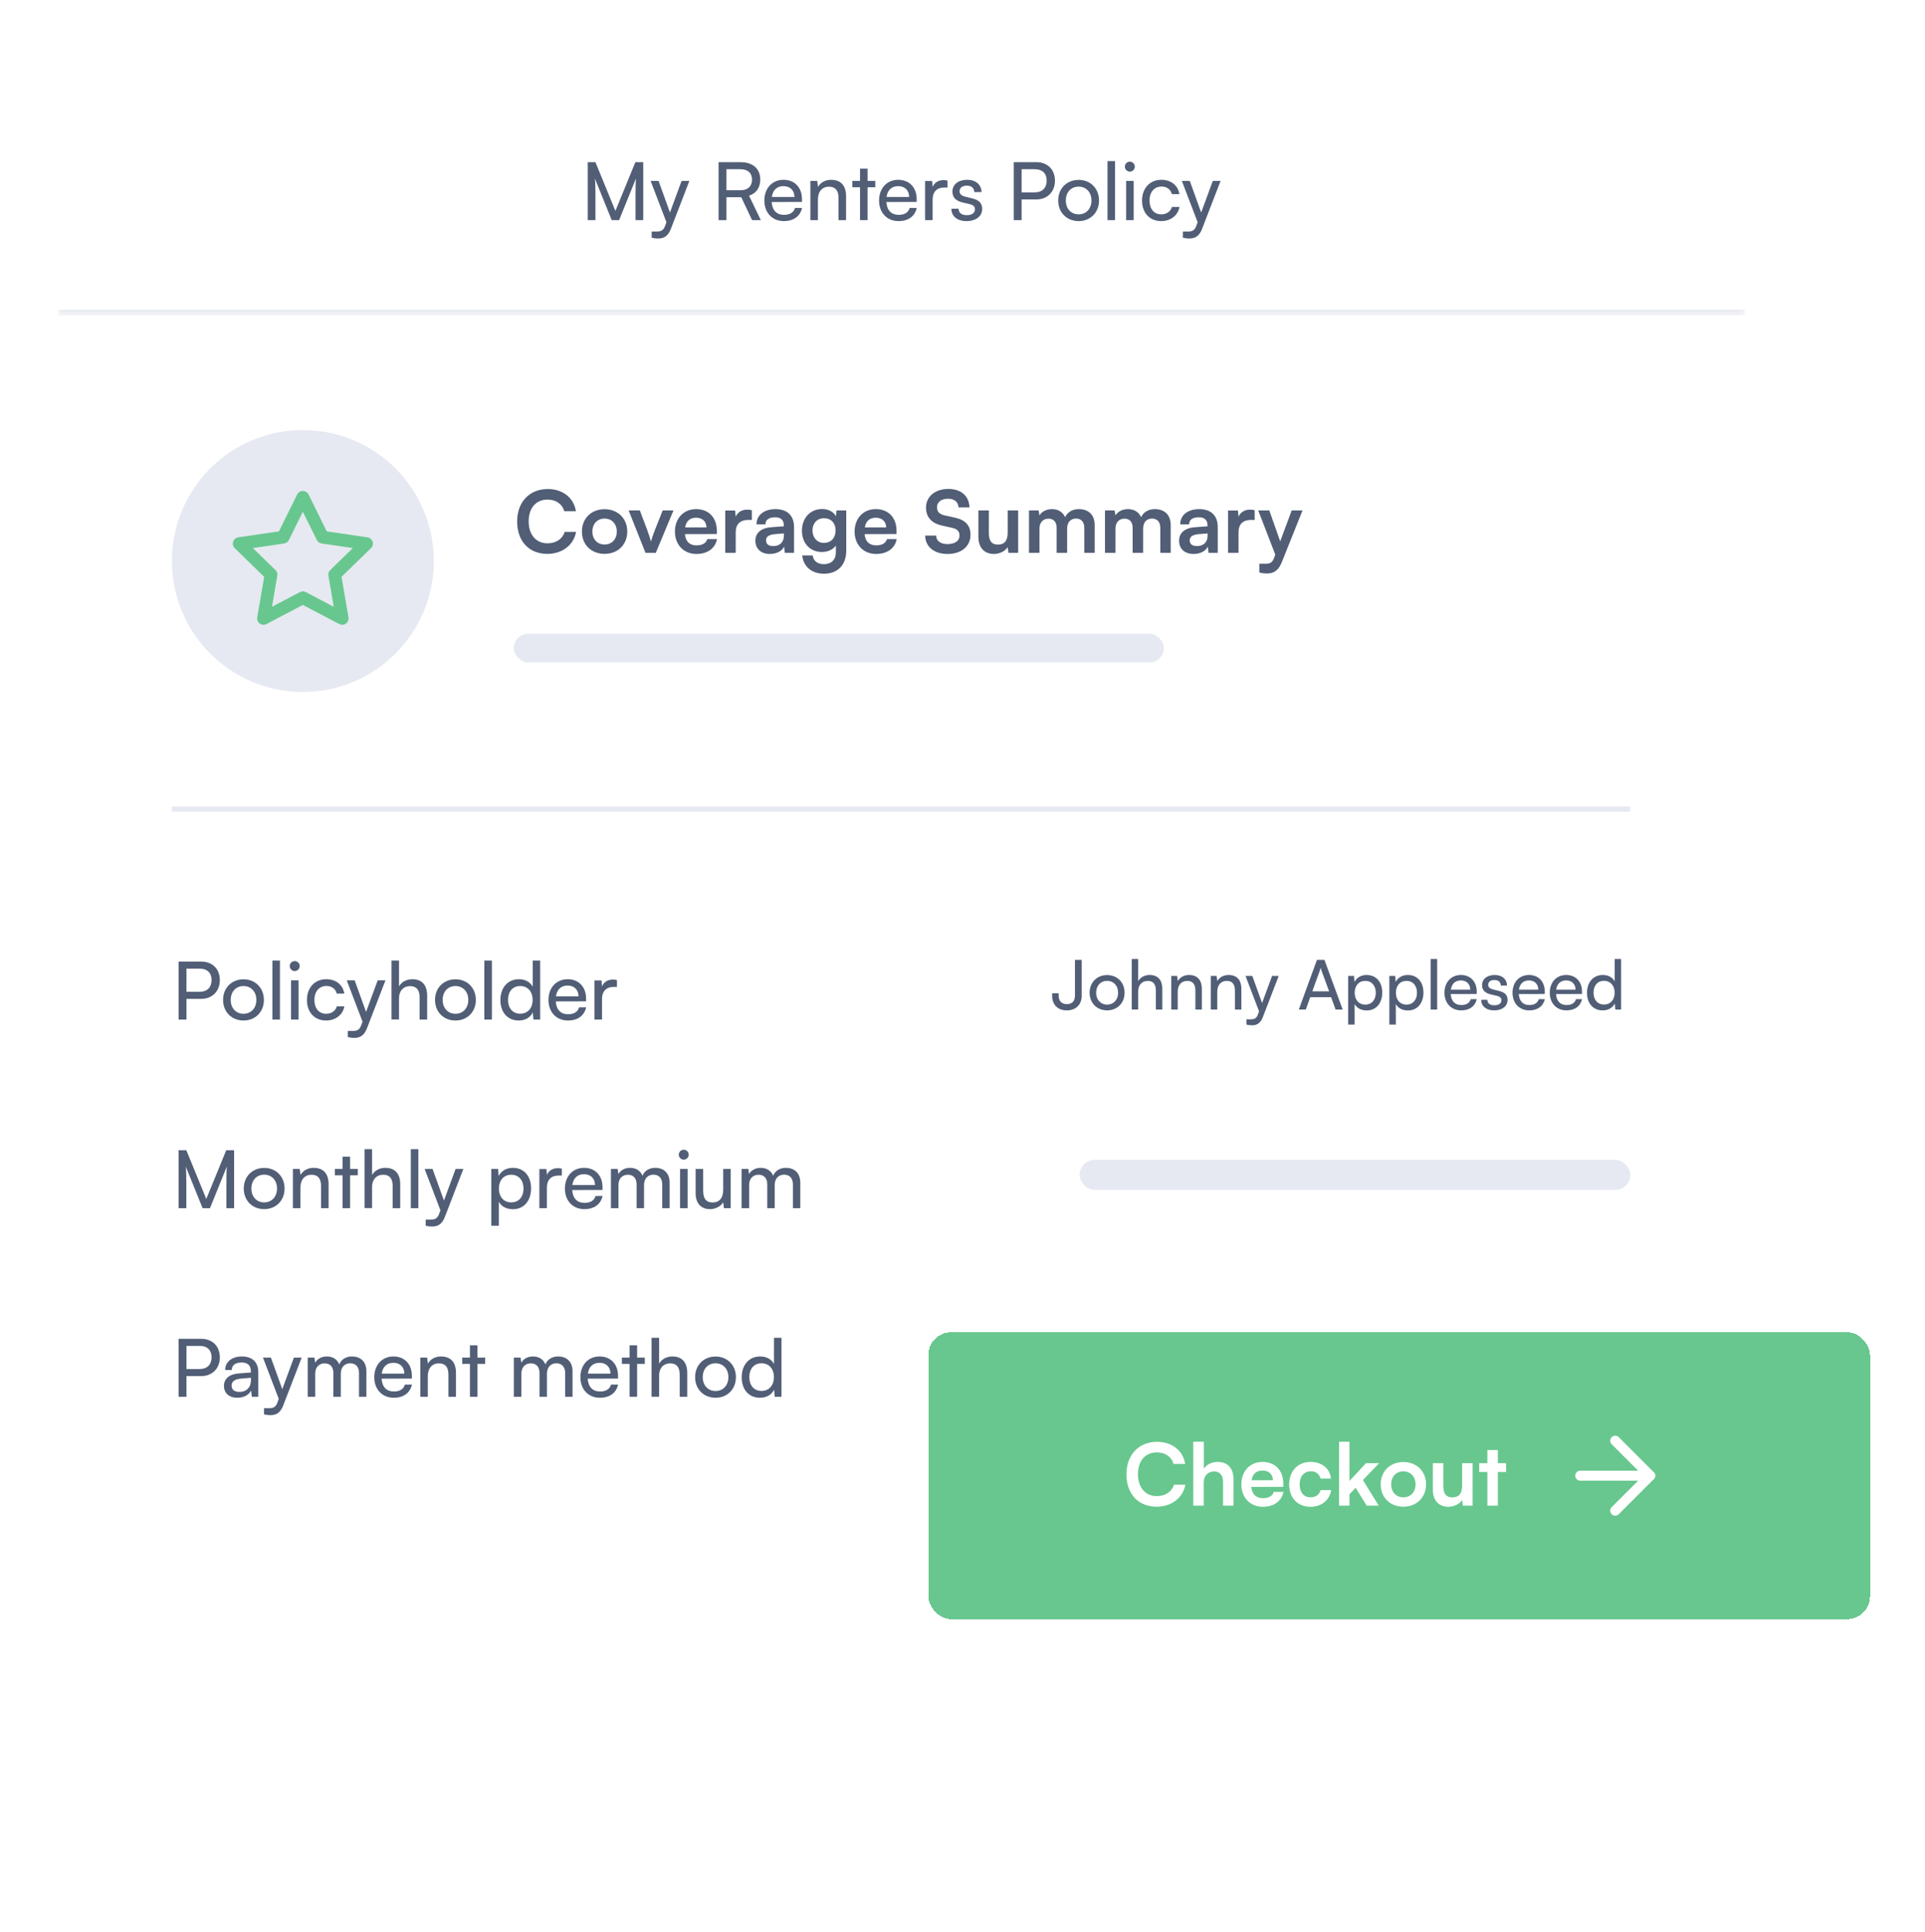 <svg width="289" height="290" viewBox="0 0 289 290" fill="none" xmlns="http://www.w3.org/2000/svg">
<g filter="url(#filter0_dd_675_7711)">
<g clip-path="url(#clip0_675_7711)">
<mask id="path-2-inside-1_675_7711" fill="white">
<path d="M8.612 4.731H261.945V43.365H8.612V4.731Z"/>
</mask>
<path d="M8.612 4.731H261.945V43.365H8.612V4.731Z" fill="white"/>
<path d="M89.394 29.048H88.239V20.346H89.394L92.391 27.664L95.388 20.346H96.568V29.048H95.412V25.606C95.412 23.981 95.424 23.391 95.485 22.777L92.945 29.048H91.838L89.31 22.801C89.37 23.223 89.394 24.113 89.394 25.329V29.048ZM97.836 31.684V30.757H98.594C99.136 30.757 99.569 30.673 99.846 29.927L100.051 29.361L97.68 23.162H98.871L100.58 27.905L102.325 23.162H103.493L100.713 30.372C100.315 31.383 99.726 31.804 98.823 31.804C98.45 31.804 98.137 31.756 97.836 31.684ZM109.06 29.048H107.88V20.346H111.166C113.031 20.346 114.139 21.333 114.139 22.958C114.139 24.161 113.537 25.028 112.454 25.377L114.223 29.048H112.911L111.286 25.606H109.06V29.048ZM109.06 21.405V24.559H111.178C112.273 24.559 112.899 23.969 112.899 22.97C112.899 21.959 112.249 21.405 111.166 21.405H109.06ZM117.679 29.192C115.946 29.192 114.754 27.941 114.754 26.111C114.754 24.27 115.922 22.994 117.631 22.994C119.304 22.994 120.399 24.149 120.399 25.895V26.316L115.85 26.328C115.934 27.568 116.584 28.254 117.703 28.254C118.582 28.254 119.16 27.893 119.352 27.219H120.411C120.123 28.482 119.136 29.192 117.679 29.192ZM117.631 23.945C116.644 23.945 116.018 24.535 115.874 25.57H119.268C119.268 24.595 118.63 23.945 117.631 23.945ZM122.794 29.048H121.663V23.162H122.686L122.806 24.065C123.18 23.391 123.926 22.994 124.756 22.994C126.309 22.994 127.019 23.945 127.019 25.449V29.048H125.888V25.702C125.888 24.51 125.334 24.029 124.467 24.029C123.408 24.029 122.794 24.787 122.794 25.931V29.048ZM130.247 29.048H129.116V24.113H127.96V23.162H129.116V21.321H130.247V23.162H131.403V24.113H130.247V29.048ZM134.899 29.192C133.166 29.192 131.974 27.941 131.974 26.111C131.974 24.27 133.142 22.994 134.851 22.994C136.524 22.994 137.619 24.149 137.619 25.895V26.316L133.069 26.328C133.154 27.568 133.804 28.254 134.923 28.254C135.802 28.254 136.379 27.893 136.572 27.219H137.631C137.342 28.482 136.355 29.192 134.899 29.192ZM134.851 23.945C133.864 23.945 133.238 24.535 133.093 25.57H136.488C136.488 24.595 135.85 23.945 134.851 23.945ZM142.253 23.114V24.149H141.747C140.676 24.149 140.014 24.799 140.014 25.931V29.048H138.883V23.174H139.942L140.014 24.065C140.255 23.451 140.845 23.042 141.651 23.042C141.856 23.042 142.024 23.066 142.253 23.114ZM142.833 27.339H143.916C143.916 27.941 144.373 28.302 145.12 28.302C145.914 28.302 146.371 27.977 146.371 27.435C146.371 27.038 146.179 26.797 145.565 26.641L144.53 26.4C143.483 26.147 142.989 25.63 142.989 24.763C142.989 23.68 143.904 22.994 145.204 22.994C146.492 22.994 147.334 23.716 147.358 24.835H146.275C146.251 24.246 145.854 23.872 145.168 23.872C144.458 23.872 144.06 24.186 144.06 24.727C144.06 25.124 144.349 25.389 144.927 25.534L145.962 25.786C146.961 26.027 147.455 26.484 147.455 27.363C147.455 28.482 146.492 29.192 145.095 29.192C143.711 29.192 142.833 28.458 142.833 27.339ZM155.575 25.943H153.373V29.048H152.193V20.346H155.575C157.284 20.346 158.38 21.465 158.38 23.138C158.38 24.763 157.272 25.943 155.575 25.943ZM155.371 21.405H153.373V24.884H155.322C156.49 24.884 157.14 24.198 157.14 23.126C157.14 22.031 156.478 21.405 155.371 21.405ZM158.868 26.099C158.868 24.282 160.167 23.006 161.937 23.006C163.694 23.006 164.994 24.282 164.994 26.099C164.994 27.917 163.694 29.192 161.937 29.192C160.167 29.192 158.868 27.917 158.868 26.099ZM160.011 26.099C160.011 27.327 160.793 28.181 161.937 28.181C163.068 28.181 163.863 27.327 163.863 26.099C163.863 24.872 163.068 24.017 161.937 24.017C160.793 24.017 160.011 24.872 160.011 26.099ZM167.402 29.048H166.27V20.189H167.402V29.048ZM169.621 21.766C169.212 21.766 168.875 21.429 168.875 21.02C168.875 20.599 169.212 20.274 169.621 20.274C170.03 20.274 170.367 20.599 170.367 21.02C170.367 21.429 170.03 21.766 169.621 21.766ZM169.067 29.048V23.162H170.199V29.048H169.067ZM171.456 26.111C171.456 24.27 172.624 22.994 174.345 22.994C175.825 22.994 176.86 23.836 177.065 25.148H175.934C175.741 24.402 175.139 24.005 174.381 24.005C173.31 24.005 172.576 24.823 172.576 26.099C172.576 27.363 173.262 28.181 174.333 28.181C175.139 28.181 175.741 27.76 175.946 27.062H177.077C176.848 28.338 175.753 29.192 174.333 29.192C172.6 29.192 171.456 27.965 171.456 26.111ZM177.588 31.684V30.757H178.346C178.887 30.757 179.321 30.673 179.598 29.927L179.802 29.361L177.431 23.162H178.623L180.332 27.905L182.077 23.162H183.245L180.464 30.372C180.067 31.383 179.477 31.804 178.575 31.804C178.201 31.804 177.888 31.756 177.588 31.684Z" fill="#515E76"/>
<path d="M261.945 42.505H8.612V44.225H261.945V42.505Z" fill="#E6E9F1" mask="url(#path-2-inside-1_675_7711)"/>
<rect width="253.334" height="233.79" transform="translate(8.612 43.365)" fill="white"/>
<g clip-path="url(#clip1_675_7711)">
<path d="M25.806 80.22C25.806 91.078 34.609 99.881 45.467 99.881C56.325 99.881 65.128 91.078 65.128 80.22C65.128 69.362 56.325 60.56 45.467 60.56C34.609 60.56 25.806 69.362 25.806 80.22Z" fill="#E6E9F1"/>
<path fill-rule="evenodd" clip-rule="evenodd" d="M45.467 69.707C45.103 69.707 44.771 69.914 44.61 70.24L41.879 75.773L35.772 76.665C35.412 76.718 35.113 76.97 35.001 77.316C34.889 77.662 34.983 78.042 35.243 78.296L39.661 82.599L38.619 88.679C38.557 89.038 38.705 89.4 38.999 89.614C39.293 89.828 39.684 89.856 40.006 89.687L45.467 86.815L50.929 89.687C51.251 89.856 51.641 89.828 51.935 89.614C52.23 89.4 52.377 89.038 52.316 88.679L51.273 82.599L55.691 78.296C55.952 78.042 56.046 77.662 55.934 77.316C55.821 76.97 55.523 76.718 55.163 76.665L49.055 75.773L46.324 70.24C46.163 69.914 45.831 69.707 45.467 69.707ZM45.467 72.822L47.563 77.069C47.702 77.351 47.971 77.546 48.282 77.591L52.971 78.277L49.579 81.581C49.353 81.8 49.251 82.117 49.304 82.427L50.104 87.094L45.912 84.889C45.633 84.742 45.301 84.742 45.022 84.889L40.83 87.094L41.63 82.427C41.684 82.117 41.581 81.8 41.355 81.581L37.963 78.277L42.652 77.591C42.963 77.546 43.232 77.351 43.371 77.069L45.467 72.822Z" fill="#68C78E"/>
</g>
<path d="M82.166 79.151C79.419 79.151 77.639 77.243 77.639 74.289C77.639 71.362 79.484 69.415 82.243 69.415C84.474 69.415 86.138 70.717 86.46 72.742H84.719C84.397 71.646 83.456 71.001 82.205 71.001C80.464 71.001 79.368 72.265 79.368 74.276C79.368 76.275 80.477 77.565 82.205 77.565C83.481 77.565 84.462 76.894 84.771 75.85H86.486C86.125 77.836 84.397 79.151 82.166 79.151ZM87.36 75.798C87.36 73.812 88.792 72.445 90.765 72.445C92.738 72.445 94.169 73.812 94.169 75.798C94.169 77.784 92.738 79.151 90.765 79.151C88.792 79.151 87.36 77.784 87.36 75.798ZM88.934 75.798C88.934 76.959 89.682 77.745 90.765 77.745C91.848 77.745 92.596 76.959 92.596 75.798C92.596 74.638 91.848 73.851 90.765 73.851C89.682 73.851 88.934 74.638 88.934 75.798ZM96.907 78.996L94.379 72.626H96.056L97.165 75.553C97.436 76.314 97.655 76.972 97.732 77.32C97.823 76.92 98.055 76.249 98.326 75.553L99.486 72.626H101.111L98.455 78.996H96.907ZM104.551 79.164C102.655 79.164 101.327 77.784 101.327 75.811C101.327 73.812 102.629 72.432 104.499 72.432C106.408 72.432 107.62 73.709 107.62 75.695V76.172L102.823 76.185C102.939 77.307 103.532 77.874 104.577 77.874C105.441 77.874 106.008 77.539 106.189 76.933H107.646C107.375 78.326 106.214 79.164 104.551 79.164ZM104.512 73.722C103.584 73.722 103.016 74.225 102.861 75.179H106.06C106.06 74.302 105.453 73.722 104.512 73.722ZM112.877 72.6V74.057H112.297C111.162 74.057 110.452 74.663 110.452 75.901V78.996H108.879V72.639H110.362L110.452 73.567C110.723 72.935 111.329 72.51 112.18 72.51C112.4 72.51 112.619 72.535 112.877 72.6ZM115.586 79.164C114.232 79.164 113.406 78.377 113.406 77.178C113.406 76.004 114.257 75.269 115.766 75.153L117.675 75.011V74.87C117.675 74.006 117.159 73.657 116.359 73.657C115.431 73.657 114.915 74.044 114.915 74.715H113.574C113.574 73.335 114.709 72.432 116.437 72.432C118.152 72.432 119.209 73.361 119.209 75.128V78.996H117.83L117.713 78.055C117.443 78.713 116.579 79.164 115.586 79.164ZM116.101 77.978C117.069 77.978 117.688 77.397 117.688 76.417V76.082L116.359 76.185C115.379 76.275 115.005 76.598 115.005 77.114C115.005 77.694 115.392 77.978 116.101 77.978ZM120.394 75.669C120.394 73.812 121.606 72.419 123.424 72.419C124.379 72.419 125.127 72.819 125.501 73.503L125.591 72.626H127.048V78.674C127.048 80.802 125.771 82.13 123.708 82.13C121.877 82.13 120.626 81.085 120.433 79.383H122.006C122.109 80.209 122.741 80.699 123.708 80.699C124.791 80.699 125.488 80.015 125.488 78.958V77.9C125.088 78.493 124.301 78.867 123.386 78.867C121.58 78.867 120.394 77.513 120.394 75.669ZM121.98 75.63C121.98 76.701 122.664 77.5 123.695 77.5C124.779 77.5 125.449 76.74 125.449 75.63C125.449 74.547 124.791 73.799 123.695 73.799C122.651 73.799 121.98 74.586 121.98 75.63ZM131.526 79.164C129.631 79.164 128.302 77.784 128.302 75.811C128.302 73.812 129.605 72.432 131.475 72.432C133.383 72.432 134.596 73.709 134.596 75.695V76.172L129.798 76.185C129.914 77.307 130.508 77.874 131.552 77.874C132.416 77.874 132.984 77.539 133.164 76.933H134.621C134.351 78.326 133.19 79.164 131.526 79.164ZM131.488 73.722C130.559 73.722 129.992 74.225 129.837 75.179H133.035C133.035 74.302 132.429 73.722 131.488 73.722ZM139.021 72.2C139.021 70.549 140.388 69.402 142.374 69.402C144.283 69.402 145.495 70.459 145.546 72.162H143.896C143.857 71.349 143.277 70.872 142.348 70.872C141.33 70.872 140.672 71.362 140.672 72.149C140.672 72.819 141.033 73.193 141.82 73.374L143.303 73.696C144.915 74.044 145.701 74.87 145.701 76.275C145.701 78.029 144.334 79.164 142.258 79.164C140.246 79.164 138.931 78.094 138.892 76.404H140.543C140.556 77.204 141.201 77.681 142.258 77.681C143.354 77.681 144.051 77.204 144.051 76.417C144.051 75.785 143.728 75.411 142.954 75.244L141.458 74.908C139.859 74.56 139.021 73.644 139.021 72.2ZM151.283 72.626H152.856V78.996H151.399L151.283 78.145C150.896 78.751 150.07 79.164 149.219 79.164C147.749 79.164 146.885 78.171 146.885 76.611V72.626H148.458V76.056C148.458 77.268 148.936 77.758 149.812 77.758C150.805 77.758 151.283 77.178 151.283 75.966V72.626ZM156.054 78.996H154.481V72.626H155.925L156.054 73.374C156.377 72.845 157.021 72.432 157.937 72.432C158.904 72.432 159.575 72.909 159.91 73.644C160.232 72.909 160.98 72.432 161.948 72.432C163.495 72.432 164.346 73.361 164.346 74.831V78.996H162.786V75.244C162.786 74.328 162.296 73.851 161.548 73.851C160.787 73.851 160.207 74.341 160.207 75.385V78.996H158.633V75.231C158.633 74.341 158.156 73.864 157.408 73.864C156.66 73.864 156.054 74.354 156.054 75.385V78.996ZM167.464 78.996H165.891V72.626H167.335L167.464 73.374C167.786 72.845 168.431 72.432 169.347 72.432C170.314 72.432 170.985 72.909 171.32 73.644C171.642 72.909 172.39 72.432 173.357 72.432C174.905 72.432 175.756 73.361 175.756 74.831V78.996H174.196V75.244C174.196 74.328 173.706 73.851 172.958 73.851C172.197 73.851 171.617 74.341 171.617 75.385V78.996H170.043V75.231C170.043 74.341 169.566 73.864 168.818 73.864C168.07 73.864 167.464 74.354 167.464 75.385V78.996ZM179.196 79.164C177.842 79.164 177.017 78.377 177.017 77.178C177.017 76.004 177.868 75.269 179.377 75.153L181.285 75.011V74.87C181.285 74.006 180.77 73.657 179.97 73.657C179.042 73.657 178.526 74.044 178.526 74.715H177.185C177.185 73.335 178.319 72.432 180.047 72.432C181.763 72.432 182.82 73.361 182.82 75.128V78.996H181.44L181.324 78.055C181.053 78.713 180.189 79.164 179.196 79.164ZM179.712 77.978C180.679 77.978 181.298 77.397 181.298 76.417V76.082L179.97 76.185C178.99 76.275 178.616 76.598 178.616 77.114C178.616 77.694 179.003 77.978 179.712 77.978ZM188.363 72.6V74.057H187.783C186.648 74.057 185.939 74.663 185.939 75.901V78.996H184.366V72.639H185.849L185.939 73.567C186.21 72.935 186.816 72.51 187.667 72.51C187.886 72.51 188.105 72.535 188.363 72.6ZM189.063 81.95V80.634H190.004C190.623 80.634 191.01 80.492 191.281 79.744L191.461 79.267L188.895 72.626H190.559L192.196 77.268L193.924 72.626H195.549L192.429 80.415C191.951 81.601 191.281 82.091 190.236 82.091C189.798 82.091 189.411 82.04 189.063 81.95Z" fill="#515E76"/>
<rect x="77.137" y="91.144" width="97.588" height="4.299" rx="2.15" fill="#E6E9F1"/>
<rect x="26.004" y="117.273" width="218.55" height="0.395" stroke="#E6E9F1" stroke-width="0.395"/>
<path d="M30.2 145.954H27.997V149.06H26.817V140.357H30.2C31.909 140.357 33.004 141.477 33.004 143.15C33.004 144.775 31.897 145.954 30.2 145.954ZM29.995 141.417H27.997V144.895H29.947C31.114 144.895 31.764 144.209 31.764 143.138C31.764 142.042 31.102 141.417 29.995 141.417ZM33.492 146.111C33.492 144.293 34.792 143.017 36.561 143.017C38.319 143.017 39.618 144.293 39.618 146.111C39.618 147.928 38.319 149.204 36.561 149.204C34.792 149.204 33.492 147.928 33.492 146.111ZM34.636 146.111C34.636 147.338 35.418 148.193 36.561 148.193C37.693 148.193 38.487 147.338 38.487 146.111C38.487 144.883 37.693 144.028 36.561 144.028C35.418 144.028 34.636 144.883 34.636 146.111ZM42.026 149.06H40.895V140.201H42.026V149.06ZM44.245 141.778C43.836 141.778 43.499 141.441 43.499 141.031C43.499 140.61 43.836 140.285 44.245 140.285C44.655 140.285 44.992 140.61 44.992 141.031C44.992 141.441 44.655 141.778 44.245 141.778ZM43.692 149.06V143.174H44.823V149.06H43.692ZM46.081 146.123C46.081 144.281 47.248 143.005 48.969 143.005C50.45 143.005 51.485 143.848 51.69 145.16H50.558C50.366 144.414 49.764 144.016 49.005 144.016C47.934 144.016 47.2 144.835 47.2 146.111C47.2 147.375 47.886 148.193 48.957 148.193C49.764 148.193 50.366 147.772 50.57 147.074H51.702C51.473 148.349 50.378 149.204 48.957 149.204C47.224 149.204 46.081 147.976 46.081 146.123ZM52.212 151.695V150.769H52.97C53.512 150.769 53.945 150.684 54.222 149.938L54.427 149.373L52.056 143.174H53.247L54.956 147.916L56.702 143.174H57.869L55.089 150.384C54.692 151.395 54.102 151.816 53.199 151.816C52.826 151.816 52.513 151.768 52.212 151.695ZM59.904 149.048H58.772V140.201H59.904V144.077C60.277 143.439 60.987 143.005 61.902 143.005C63.406 143.005 64.129 143.956 64.129 145.461V149.06H62.997V145.714C62.997 144.522 62.431 144.04 61.589 144.04C60.494 144.04 59.904 144.835 59.904 145.846V149.048ZM65.31 146.111C65.31 144.293 66.61 143.017 68.38 143.017C70.137 143.017 71.437 144.293 71.437 146.111C71.437 147.928 70.137 149.204 68.38 149.204C66.61 149.204 65.31 147.928 65.31 146.111ZM66.454 146.111C66.454 147.338 67.236 148.193 68.38 148.193C69.511 148.193 70.305 147.338 70.305 146.111C70.305 144.883 69.511 144.028 68.38 144.028C67.236 144.028 66.454 144.883 66.454 146.111ZM73.845 149.06H72.713V140.201H73.845V149.06ZM77.869 149.204C76.16 149.204 75.125 147.928 75.125 146.135C75.125 144.329 76.172 143.005 77.918 143.005C78.82 143.005 79.579 143.403 79.976 144.125V140.201H81.095V149.06H80.084L79.988 147.988C79.603 148.795 78.808 149.204 77.869 149.204ZM78.098 148.181C79.254 148.181 79.964 147.326 79.964 146.099C79.964 144.895 79.254 144.028 78.098 144.028C76.942 144.028 76.269 144.895 76.269 146.099C76.269 147.314 76.942 148.181 78.098 148.181ZM85.267 149.204C83.534 149.204 82.342 147.952 82.342 146.123C82.342 144.281 83.51 143.005 85.219 143.005C86.892 143.005 87.987 144.161 87.987 145.906V146.327L83.437 146.339C83.522 147.579 84.172 148.265 85.291 148.265C86.17 148.265 86.747 147.904 86.94 147.23H87.999C87.71 148.494 86.723 149.204 85.267 149.204ZM85.219 143.956C84.232 143.956 83.606 144.546 83.462 145.581H86.856C86.856 144.606 86.218 143.956 85.219 143.956ZM92.621 143.126V144.161H92.115C91.044 144.161 90.382 144.811 90.382 145.942V149.06H89.251V143.186H90.31L90.382 144.077C90.623 143.463 91.213 143.054 92.019 143.054C92.224 143.054 92.392 143.078 92.621 143.126Z" fill="#515E76"/>
<path d="M157.957 145.486V145.115H158.937V145.486C158.937 146.218 159.34 146.745 160.165 146.745C161.011 146.745 161.382 146.229 161.382 145.455V140.101H162.393V145.496C162.393 146.837 161.496 147.683 160.165 147.683C158.741 147.683 157.957 146.775 157.957 145.486ZM163.583 145.032C163.583 143.474 164.697 142.381 166.214 142.381C167.72 142.381 168.834 143.474 168.834 145.032C168.834 146.59 167.72 147.683 166.214 147.683C164.697 147.683 163.583 146.59 163.583 145.032ZM164.563 145.032C164.563 146.084 165.234 146.817 166.214 146.817C167.183 146.817 167.864 146.084 167.864 145.032C167.864 143.98 167.183 143.247 166.214 143.247C165.234 143.247 164.563 143.98 164.563 145.032ZM170.877 147.549H169.908V139.966H170.877V143.288C171.197 142.742 171.806 142.37 172.59 142.37C173.88 142.37 174.499 143.185 174.499 144.475V147.56H173.529V144.692C173.529 143.67 173.044 143.257 172.322 143.257C171.383 143.257 170.877 143.938 170.877 144.805V147.549ZM176.812 147.56H175.842V142.515H176.719L176.822 143.288C177.142 142.711 177.781 142.37 178.493 142.37C179.824 142.37 180.433 143.185 180.433 144.475V147.56H179.463V144.692C179.463 143.67 178.988 143.257 178.246 143.257C177.338 143.257 176.812 143.907 176.812 144.888V147.56ZM182.746 147.56H181.776V142.515H182.653L182.756 143.288C183.076 142.711 183.715 142.37 184.427 142.37C185.758 142.37 186.367 143.185 186.367 144.475V147.56H185.397V144.692C185.397 143.67 184.922 143.257 184.18 143.257C183.272 143.257 182.746 143.907 182.746 144.888V147.56ZM187.124 149.819V149.025H187.774C188.239 149.025 188.61 148.952 188.847 148.313L189.023 147.828L186.99 142.515H188.012L189.477 146.579L190.973 142.515H191.973L189.59 148.694C189.25 149.561 188.744 149.922 187.97 149.922C187.651 149.922 187.382 149.881 187.124 149.819ZM196.043 147.56H194.991L197.714 140.101H198.839L201.573 147.56H200.51L199.84 145.703H196.703L196.043 147.56ZM198.148 141.71L197.013 144.826H199.54L198.395 141.71C198.344 141.566 198.292 141.39 198.271 141.277C198.251 141.38 198.199 141.555 198.148 141.71ZM202.399 149.819V142.515H203.276L203.348 143.423C203.689 142.731 204.37 142.37 205.175 142.37C206.619 142.37 207.516 143.454 207.516 145.001C207.516 146.538 206.67 147.694 205.175 147.694C204.37 147.694 203.699 147.353 203.369 146.734V149.819H202.399ZM203.379 145.042C203.379 146.074 203.978 146.817 204.968 146.817C205.959 146.817 206.547 146.074 206.547 145.042C206.547 144 205.959 143.257 204.968 143.257C203.978 143.257 203.379 143.99 203.379 145.042ZM208.585 149.819V142.515H209.462L209.534 143.423C209.875 142.731 210.556 142.37 211.361 142.37C212.805 142.37 213.702 143.454 213.702 145.001C213.702 146.538 212.856 147.694 211.361 147.694C210.556 147.694 209.885 147.353 209.555 146.734V149.819H208.585ZM209.565 145.042C209.565 146.074 210.164 146.817 211.154 146.817C212.145 146.817 212.733 146.074 212.733 145.042C212.733 144 212.145 143.257 211.154 143.257C210.164 143.257 209.565 143.99 209.565 145.042ZM215.762 147.56H214.792V139.966H215.762V147.56ZM219.366 147.683C217.881 147.683 216.859 146.61 216.859 145.042C216.859 143.464 217.86 142.37 219.325 142.37C220.759 142.37 221.698 143.361 221.698 144.857V145.218L217.798 145.228C217.87 146.291 218.427 146.879 219.387 146.879C220.14 146.879 220.635 146.569 220.8 145.991H221.708C221.46 147.075 220.614 147.683 219.366 147.683ZM219.325 143.185C218.479 143.185 217.942 143.691 217.819 144.578H220.728C220.728 143.742 220.181 143.185 219.325 143.185ZM222.368 146.095H223.297C223.297 146.61 223.689 146.92 224.328 146.92C225.009 146.92 225.401 146.641 225.401 146.177C225.401 145.837 225.236 145.63 224.71 145.496L223.823 145.29C222.925 145.073 222.502 144.63 222.502 143.887C222.502 142.958 223.286 142.37 224.401 142.37C225.505 142.37 226.227 142.989 226.247 143.949H225.319C225.298 143.443 224.958 143.123 224.37 143.123C223.761 143.123 223.421 143.392 223.421 143.856C223.421 144.196 223.668 144.423 224.163 144.547L225.051 144.764C225.907 144.97 226.33 145.362 226.33 146.115C226.33 147.075 225.505 147.683 224.308 147.683C223.121 147.683 222.368 147.054 222.368 146.095ZM229.582 147.683C228.097 147.683 227.075 146.61 227.075 145.042C227.075 143.464 228.076 142.37 229.541 142.37C230.975 142.37 231.914 143.361 231.914 144.857V145.218L228.014 145.228C228.086 146.291 228.643 146.879 229.603 146.879C230.356 146.879 230.851 146.569 231.016 145.991H231.924C231.676 147.075 230.83 147.683 229.582 147.683ZM229.541 143.185C228.695 143.185 228.158 143.691 228.035 144.578H230.944C230.944 143.742 230.397 143.185 229.541 143.185ZM235.174 147.683C233.688 147.683 232.667 146.61 232.667 145.042C232.667 143.464 233.667 142.37 235.132 142.37C236.566 142.37 237.505 143.361 237.505 144.857V145.218L233.606 145.228C233.678 146.291 234.235 146.879 235.194 146.879C235.947 146.879 236.443 146.569 236.608 145.991H237.516C237.268 147.075 236.422 147.683 235.174 147.683ZM235.132 143.185C234.286 143.185 233.75 143.691 233.626 144.578H236.536C236.536 143.742 235.989 143.185 235.132 143.185ZM240.611 147.683C239.146 147.683 238.258 146.59 238.258 145.053C238.258 143.505 239.156 142.37 240.652 142.37C241.426 142.37 242.076 142.711 242.416 143.33V139.966H243.375V147.56H242.509L242.426 146.641C242.096 147.333 241.415 147.683 240.611 147.683ZM240.807 146.806C241.797 146.806 242.406 146.074 242.406 145.022C242.406 143.99 241.797 143.247 240.807 143.247C239.816 143.247 239.238 143.99 239.238 145.022C239.238 146.064 239.816 146.806 240.807 146.806Z" fill="#515E76"/>
<path d="M27.973 177.376H26.817V168.674H27.973L30.97 175.992L33.967 168.674H35.147V177.376H33.991V173.934C33.991 172.309 34.003 171.719 34.063 171.105L31.524 177.376H30.416L27.889 171.129C27.949 171.551 27.973 172.441 27.973 173.657V177.376ZM36.595 174.427C36.595 172.61 37.895 171.334 39.664 171.334C41.422 171.334 42.722 172.61 42.722 174.427C42.722 176.245 41.422 177.521 39.664 177.521C37.895 177.521 36.595 176.245 36.595 174.427ZM37.739 174.427C37.739 175.655 38.521 176.51 39.664 176.51C40.796 176.51 41.59 175.655 41.59 174.427C41.59 173.2 40.796 172.345 39.664 172.345C38.521 172.345 37.739 173.2 37.739 174.427ZM45.105 177.376H43.974V171.491H44.997L45.117 172.393C45.49 171.719 46.237 171.322 47.067 171.322C48.62 171.322 49.33 172.273 49.33 173.777V177.376H48.199V174.03C48.199 172.839 47.645 172.357 46.778 172.357C45.719 172.357 45.105 173.115 45.105 174.259V177.376ZM52.558 177.376H51.427V172.441H50.271V171.491H51.427V169.649H52.558V171.491H53.714V172.441H52.558V177.376ZM55.86 177.364H54.729V168.518H55.86V172.393C56.233 171.755 56.944 171.322 57.858 171.322C59.363 171.322 60.085 172.273 60.085 173.777V177.376H58.954V174.03C58.954 172.839 58.388 172.357 57.545 172.357C56.45 172.357 55.86 173.152 55.86 174.163V177.364ZM62.808 177.376H61.676V168.518H62.808V177.376ZM63.907 180.012V179.085H64.666C65.207 179.085 65.641 179.001 65.918 178.255L66.122 177.689L63.751 171.491H64.942L66.652 176.233L68.397 171.491H69.564L66.784 178.7C66.387 179.711 65.797 180.133 64.894 180.133C64.521 180.133 64.208 180.084 63.907 180.012ZM73.759 180.012V171.491H74.782L74.866 172.55C75.263 171.743 76.058 171.322 76.997 171.322C78.682 171.322 79.729 172.586 79.729 174.391C79.729 176.185 78.742 177.533 76.997 177.533C76.058 177.533 75.275 177.135 74.89 176.413V180.012H73.759ZM74.902 174.439C74.902 175.643 75.6 176.51 76.756 176.51C77.911 176.51 78.597 175.643 78.597 174.439C78.597 173.224 77.911 172.357 76.756 172.357C75.6 172.357 74.902 173.212 74.902 174.439ZM84.346 171.442V172.477H83.841C82.769 172.477 82.107 173.127 82.107 174.259V177.376H80.976V171.503H82.035L82.107 172.393C82.348 171.779 82.938 171.37 83.744 171.37C83.949 171.37 84.117 171.394 84.346 171.442ZM87.735 177.521C86.002 177.521 84.811 176.269 84.811 174.439C84.811 172.598 85.978 171.322 87.687 171.322C89.36 171.322 90.455 172.477 90.455 174.223V174.644L85.906 174.656C85.99 175.896 86.64 176.582 87.759 176.582C88.638 176.582 89.216 176.221 89.408 175.547H90.468C90.179 176.811 89.192 177.521 87.735 177.521ZM87.687 172.273C86.7 172.273 86.074 172.863 85.93 173.898H89.324C89.324 172.923 88.686 172.273 87.687 172.273ZM92.851 177.376H91.719V171.491H92.73L92.838 172.261C93.139 171.707 93.765 171.322 94.596 171.322C95.511 171.322 96.16 171.779 96.461 172.514C96.738 171.779 97.448 171.322 98.363 171.322C99.711 171.322 100.53 172.165 100.53 173.525V177.376H99.422V173.801C99.422 172.875 98.905 172.345 98.11 172.345C97.256 172.345 96.69 172.947 96.69 173.886V177.376H95.571V173.789C95.571 172.863 95.065 172.357 94.271 172.357C93.416 172.357 92.851 172.947 92.851 173.886V177.376ZM102.652 170.094C102.242 170.094 101.905 169.757 101.905 169.348C101.905 168.927 102.242 168.602 102.652 168.602C103.061 168.602 103.398 168.927 103.398 169.348C103.398 169.757 103.061 170.094 102.652 170.094ZM102.098 177.376V171.491H103.229V177.376H102.098ZM108.576 171.491H109.695V177.376H108.684L108.564 176.486C108.227 177.099 107.444 177.521 106.578 177.521C105.206 177.521 104.435 176.594 104.435 175.15V171.491H105.567V174.776C105.567 176.04 106.108 176.522 106.975 176.522C108.01 176.522 108.576 175.86 108.576 174.596V171.491ZM112.468 177.376H111.337V171.491H112.348L112.456 172.261C112.757 171.707 113.383 171.322 114.213 171.322C115.128 171.322 115.778 171.779 116.079 172.514C116.356 171.779 117.066 171.322 117.981 171.322C119.329 171.322 120.147 172.165 120.147 173.525V177.376H119.04V173.801C119.04 172.875 118.522 172.345 117.728 172.345C116.873 172.345 116.308 172.947 116.308 173.886V177.376H115.188V173.789C115.188 172.863 114.683 172.357 113.888 172.357C113.034 172.357 112.468 172.947 112.468 173.886V177.376Z" fill="#515E76"/>
<rect x="162.081" y="170.12" width="82.67" height="4.513" rx="2.256" fill="#E6E9F1"/>
<path d="M30.2 202.588H27.997V205.693H26.817V196.991H30.2C31.909 196.991 33.004 198.11 33.004 199.783C33.004 201.408 31.897 202.588 30.2 202.588ZM29.995 198.05H27.997V201.529H29.947C31.114 201.529 31.764 200.843 31.764 199.771C31.764 198.676 31.102 198.05 29.995 198.05ZM35.634 205.838C34.37 205.838 33.624 205.127 33.624 204.056C33.624 202.973 34.43 202.299 35.814 202.191L37.668 202.046V201.878C37.668 200.891 37.078 200.542 36.284 200.542C35.333 200.542 34.791 200.963 34.791 201.673H33.804C33.804 200.445 34.815 199.639 36.332 199.639C37.788 199.639 38.775 200.409 38.775 201.998V205.693H37.812L37.692 204.742C37.391 205.416 36.584 205.838 35.634 205.838ZM35.959 204.959C37.03 204.959 37.68 204.261 37.68 203.153V202.841L36.175 202.961C35.176 203.057 34.767 203.442 34.767 204.02C34.767 204.646 35.224 204.959 35.959 204.959ZM39.635 208.329V207.402H40.394C40.935 207.402 41.368 207.318 41.645 206.572L41.85 206.006L39.479 199.807H40.67L42.38 204.55L44.125 199.807H45.292L42.512 207.017C42.115 208.028 41.525 208.449 40.622 208.449C40.249 208.449 39.936 208.401 39.635 208.329ZM47.327 205.693H46.196V199.807H47.206L47.315 200.578C47.616 200.024 48.242 199.639 49.072 199.639C49.987 199.639 50.637 200.096 50.938 200.83C51.215 200.096 51.925 199.639 52.84 199.639C54.188 199.639 55.006 200.481 55.006 201.842V205.693H53.899V202.118C53.899 201.192 53.381 200.662 52.587 200.662C51.732 200.662 51.166 201.264 51.166 202.203V205.693H50.047V202.106C50.047 201.18 49.542 200.674 48.747 200.674C47.893 200.674 47.327 201.264 47.327 202.203V205.693ZM59.114 205.838C57.381 205.838 56.189 204.586 56.189 202.756C56.189 200.915 57.357 199.639 59.066 199.639C60.739 199.639 61.834 200.794 61.834 202.54V202.961L57.285 202.973C57.369 204.213 58.019 204.899 59.138 204.899C60.017 204.899 60.594 204.538 60.787 203.864H61.846C61.557 205.127 60.57 205.838 59.114 205.838ZM59.066 200.59C58.079 200.59 57.453 201.18 57.309 202.215H60.703C60.703 201.24 60.065 200.59 59.066 200.59ZM64.229 205.693H63.098V199.807H64.121L64.241 200.71C64.615 200.036 65.361 199.639 66.191 199.639C67.744 199.639 68.454 200.59 68.454 202.094V205.693H67.323V202.347C67.323 201.155 66.769 200.674 65.902 200.674C64.843 200.674 64.229 201.432 64.229 202.576V205.693ZM71.682 205.693H70.551V200.758H69.395V199.807H70.551V197.966H71.682V199.807H72.838V200.758H71.682V205.693ZM78.275 205.693H77.144V199.807H78.155L78.263 200.578C78.564 200.024 79.19 199.639 80.021 199.639C80.936 199.639 81.585 200.096 81.886 200.83C82.163 200.096 82.873 199.639 83.788 199.639C85.136 199.639 85.955 200.481 85.955 201.842V205.693H84.847V202.118C84.847 201.192 84.33 200.662 83.535 200.662C82.681 200.662 82.115 201.264 82.115 202.203V205.693H80.996V202.106C80.996 201.18 80.49 200.674 79.696 200.674C78.841 200.674 78.275 201.264 78.275 202.203V205.693ZM90.063 205.838C88.329 205.838 87.138 204.586 87.138 202.756C87.138 200.915 88.305 199.639 90.014 199.639C91.688 199.639 92.783 200.794 92.783 202.54V202.961L88.233 202.973C88.317 204.213 88.967 204.899 90.087 204.899C90.965 204.899 91.543 204.538 91.736 203.864H92.795C92.506 205.127 91.519 205.838 90.063 205.838ZM90.014 200.59C89.028 200.59 88.402 201.18 88.257 202.215H91.651C91.651 201.24 91.013 200.59 90.014 200.59ZM95.649 205.693H94.517V200.758H93.362V199.807H94.517V197.966H95.649V199.807H96.804V200.758H95.649V205.693ZM98.951 205.681H97.82V196.834H98.951V200.71C99.324 200.072 100.034 199.639 100.949 199.639C102.453 199.639 103.176 200.59 103.176 202.094V205.693H102.044V202.347C102.044 201.155 101.479 200.674 100.636 200.674C99.541 200.674 98.951 201.468 98.951 202.479V205.681ZM104.358 202.744C104.358 200.927 105.657 199.651 107.427 199.651C109.184 199.651 110.484 200.927 110.484 202.744C110.484 204.562 109.184 205.838 107.427 205.838C105.657 205.838 104.358 204.562 104.358 202.744ZM105.501 202.744C105.501 203.972 106.283 204.827 107.427 204.827C108.558 204.827 109.353 203.972 109.353 202.744C109.353 201.517 108.558 200.662 107.427 200.662C106.283 200.662 105.501 201.517 105.501 202.744ZM114.095 205.838C112.386 205.838 111.351 204.562 111.351 202.768C111.351 200.963 112.398 199.639 114.144 199.639C115.046 199.639 115.805 200.036 116.202 200.758V196.834H117.321V205.693H116.31L116.214 204.622C115.829 205.428 115.034 205.838 114.095 205.838ZM114.324 204.814C115.48 204.814 116.19 203.96 116.19 202.732C116.19 201.529 115.48 200.662 114.324 200.662C113.169 200.662 112.495 201.529 112.495 202.732C112.495 203.948 113.169 204.814 114.324 204.814Z" fill="#515E76"/>
</g>
</g>
<g filter="url(#filter1_dd_675_7711)">
<rect x="139.365" y="196" width="141.377" height="43.072" rx="3.439" fill="#68C78E" shape-rendering="crispEdges"/>
<path d="M173.639 222.191C170.892 222.191 169.112 220.282 169.112 217.329C169.112 214.402 170.957 212.454 173.716 212.454C175.947 212.454 177.611 213.757 177.933 215.782H176.192C175.87 214.685 174.929 214.041 173.678 214.041C171.937 214.041 170.841 215.304 170.841 217.316C170.841 219.315 171.95 220.605 173.678 220.605C174.954 220.605 175.934 219.934 176.244 218.89H177.959C177.598 220.875 175.87 222.191 173.639 222.191ZM180.718 222.036H179.144V212.442H180.731V216.491C181.13 215.872 181.878 215.472 182.794 215.472C184.367 215.472 185.193 216.465 185.193 218.116V222.036H183.619V218.49C183.619 217.419 183.09 216.904 182.291 216.904C181.298 216.904 180.718 217.6 180.718 218.554V222.036ZM189.588 222.204C187.693 222.204 186.364 220.824 186.364 218.851C186.364 216.852 187.667 215.472 189.537 215.472C191.445 215.472 192.658 216.749 192.658 218.735V219.212L187.86 219.225C187.976 220.347 188.57 220.914 189.614 220.914C190.478 220.914 191.046 220.579 191.226 219.973H192.683C192.413 221.366 191.252 222.204 189.588 222.204ZM189.55 216.762C188.621 216.762 188.054 217.265 187.899 218.219H191.097C191.097 217.342 190.491 216.762 189.55 216.762ZM193.543 218.838C193.543 216.865 194.845 215.472 196.728 215.472C198.469 215.472 199.655 216.439 199.823 217.974H198.25C198.069 217.252 197.54 216.878 196.793 216.878C195.787 216.878 195.116 217.639 195.116 218.838C195.116 220.037 195.735 220.785 196.741 220.785C197.528 220.785 198.082 220.398 198.25 219.702H199.836C199.643 221.185 198.405 222.204 196.741 222.204C194.807 222.204 193.543 220.863 193.543 218.838ZM202.593 222.036H201.033V212.442H202.593V218.335L205.069 215.666H207.042L204.618 218.193L206.991 222.036H205.185L203.522 219.354L202.593 220.321V222.036ZM207.282 218.838C207.282 216.852 208.714 215.485 210.687 215.485C212.66 215.485 214.091 216.852 214.091 218.838C214.091 220.824 212.66 222.191 210.687 222.191C208.714 222.191 207.282 220.824 207.282 218.838ZM208.856 218.838C208.856 219.999 209.604 220.785 210.687 220.785C211.77 220.785 212.518 219.999 212.518 218.838C212.518 217.677 211.77 216.891 210.687 216.891C209.604 216.891 208.856 217.677 208.856 218.838ZM219.508 215.666H221.081V222.036H219.624L219.508 221.185C219.121 221.791 218.295 222.204 217.444 222.204C215.974 222.204 215.11 221.211 215.11 219.65V215.666H216.683V219.096C216.683 220.308 217.161 220.798 218.037 220.798C219.03 220.798 219.508 220.218 219.508 219.006V215.666ZM224.872 222.036H223.299V216.981H222.074V215.666H223.299V213.68H224.872V215.666H226.11V216.981H224.872V222.036Z" fill="white"/>
<path fill-rule="evenodd" clip-rule="evenodd" d="M236.489 217.536C236.489 217.122 236.825 216.786 237.239 216.786H247.745C248.159 216.786 248.495 217.122 248.495 217.536C248.495 217.951 248.159 218.287 247.745 218.287H237.239C236.825 218.287 236.489 217.951 236.489 217.536Z" fill="white"/>
<path fill-rule="evenodd" clip-rule="evenodd" d="M241.961 211.753C242.255 211.46 242.73 211.46 243.023 211.753L248.275 217.006C248.569 217.299 248.569 217.774 248.275 218.067L243.023 223.319C242.73 223.613 242.255 223.613 241.961 223.319C241.668 223.026 241.668 222.551 241.961 222.258L246.684 217.536L241.961 212.814C241.668 212.521 241.668 212.046 241.961 211.753Z" fill="white"/>
</g>
<defs>
<filter id="filter0_dd_675_7711" x="0.612" y="0.731" width="269.334" height="288.423" filterUnits="userSpaceOnUse" color-interpolation-filters="sRGB">
<feFlood flood-opacity="0" result="BackgroundImageFix"/>
<feColorMatrix in="SourceAlpha" type="matrix" values="0 0 0 0 0 0 0 0 0 0 0 0 0 0 0 0 0 0 127 0" result="hardAlpha"/>
<feOffset dy="4"/>
<feGaussianBlur stdDeviation="4"/>
<feComposite in2="hardAlpha" operator="out"/>
<feColorMatrix type="matrix" values="0 0 0 0 0 0 0 0 0 0 0 0 0 0 0 0 0 0 0.14 0"/>
<feBlend mode="normal" in2="BackgroundImageFix" result="effect1_dropShadow_675_7711"/>
<feColorMatrix in="SourceAlpha" type="matrix" values="0 0 0 0 0 0 0 0 0 0 0 0 0 0 0 0 0 0 127 0" result="hardAlpha"/>
<feOffset/>
<feGaussianBlur stdDeviation="1"/>
<feComposite in2="hardAlpha" operator="out"/>
<feColorMatrix type="matrix" values="0 0 0 0 0 0 0 0 0 0 0 0 0 0 0 0 0 0 0.12 0"/>
<feBlend mode="normal" in2="effect1_dropShadow_675_7711" result="effect2_dropShadow_675_7711"/>
<feBlend mode="normal" in="SourceGraphic" in2="effect2_dropShadow_675_7711" result="shape"/>
</filter>
<filter id="filter1_dd_675_7711" x="131.365" y="192" width="157.377" height="59.072" filterUnits="userSpaceOnUse" color-interpolation-filters="sRGB">
<feFlood flood-opacity="0" result="BackgroundImageFix"/>
<feColorMatrix in="SourceAlpha" type="matrix" values="0 0 0 0 0 0 0 0 0 0 0 0 0 0 0 0 0 0 127 0" result="hardAlpha"/>
<feOffset dy="4"/>
<feGaussianBlur stdDeviation="4"/>
<feComposite in2="hardAlpha" operator="out"/>
<feColorMatrix type="matrix" values="0 0 0 0 0 0 0 0 0 0 0 0 0 0 0 0 0 0 0.14 0"/>
<feBlend mode="normal" in2="BackgroundImageFix" result="effect1_dropShadow_675_7711"/>
<feColorMatrix in="SourceAlpha" type="matrix" values="0 0 0 0 0 0 0 0 0 0 0 0 0 0 0 0 0 0 127 0" result="hardAlpha"/>
<feOffset/>
<feGaussianBlur stdDeviation="1"/>
<feComposite in2="hardAlpha" operator="out"/>
<feColorMatrix type="matrix" values="0 0 0 0 0 0 0 0 0 0 0 0 0 0 0 0 0 0 0.12 0"/>
<feBlend mode="normal" in2="effect1_dropShadow_675_7711" result="effect2_dropShadow_675_7711"/>
<feBlend mode="normal" in="SourceGraphic" in2="effect2_dropShadow_675_7711" result="shape"/>
</filter>
<clipPath id="clip0_675_7711">
<rect x="8.612" y="4.731" width="253.334" height="272.423" rx="10.317" fill="white"/>
</clipPath>
<clipPath id="clip1_675_7711">
<rect width="39.321" height="39.321" fill="white" transform="matrix(-1 0 0 1 65.128 60.56)"/>
</clipPath>
</defs>
</svg>
